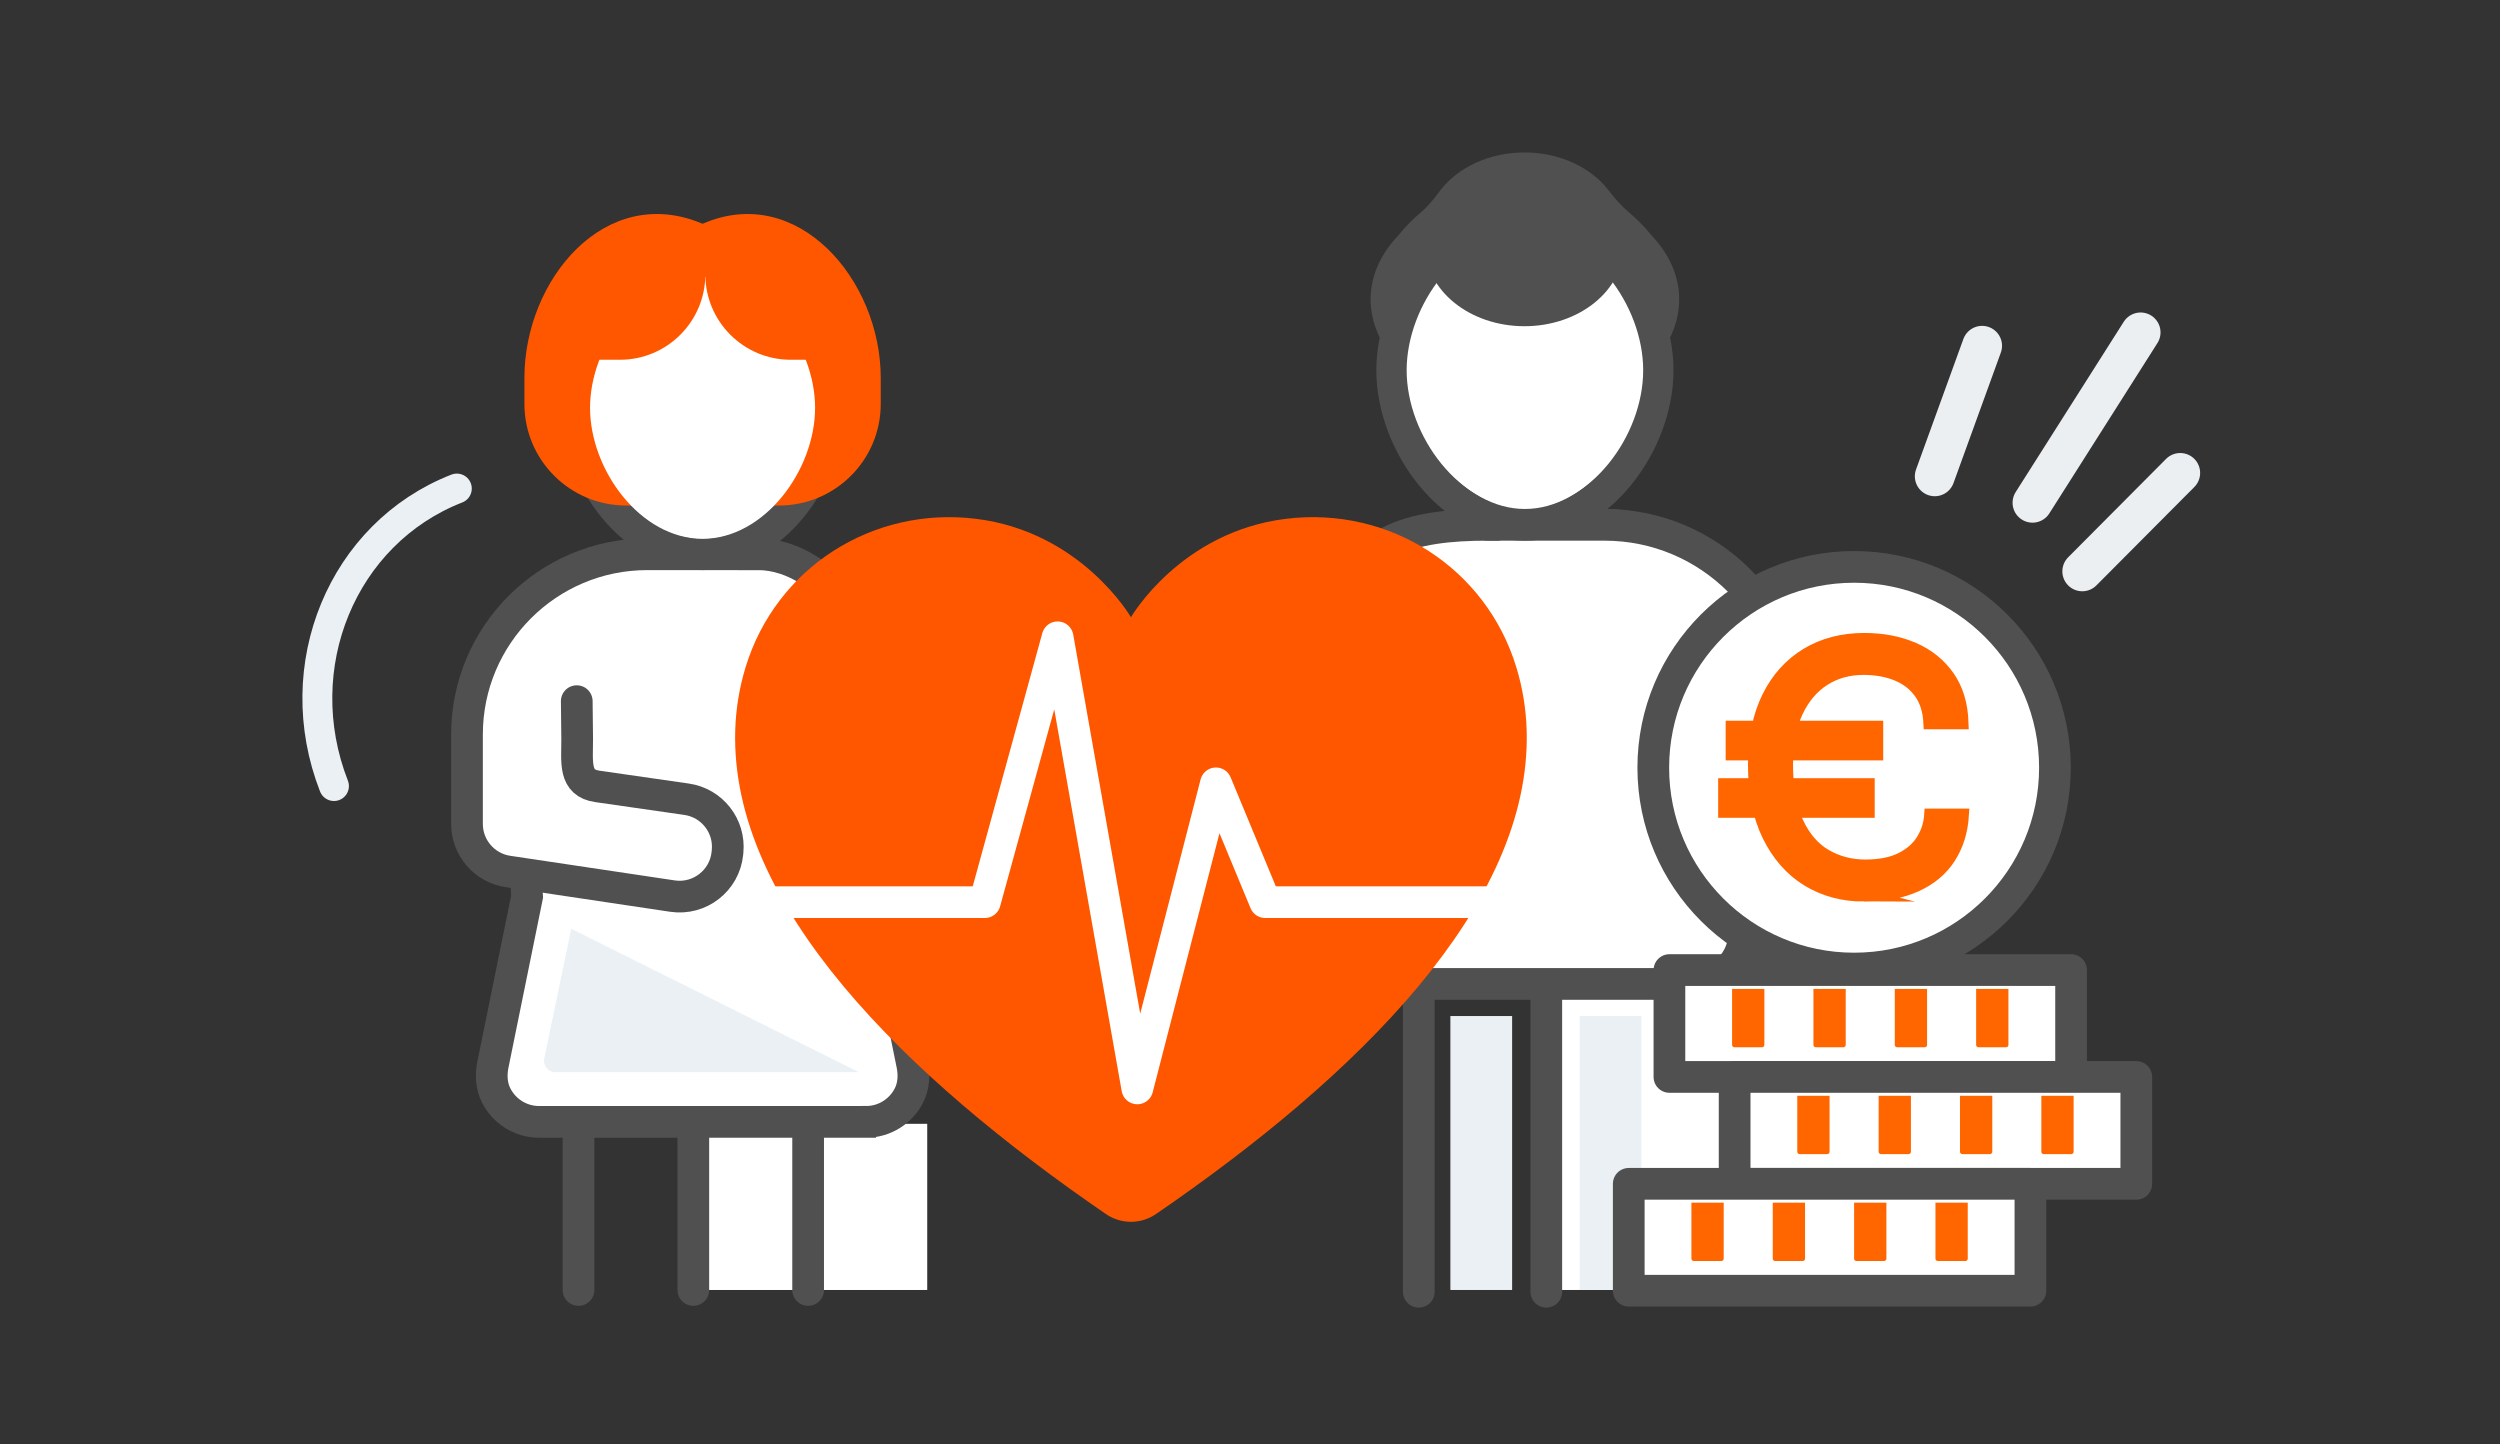 <?xml version="1.0" encoding="UTF-8"?>
<svg id="Livello_1" data-name="Livello 1" xmlns="http://www.w3.org/2000/svg" viewBox="0 0 502 290">
  <rect x="0" y="0" width="502" height="290" fill="#333333" stroke="none"/>
  <rect x="139.726" y="225.663" width="46.46" height="33.365" style="fill: #fff;"/>
  <rect x="311.178" y="197.576" width="46.46" height="61.451" style="fill: #fff;"/>
  <g>
    <g>
      <g>
        <g>
          <line x1="284.893" y1="194.463" x2="284.893" y2="259.386" style="fill: none; stroke: #505050; stroke-linecap: round; stroke-width: 6.366px;"/>
          <line x1="310.495" y1="194.463" x2="310.495" y2="259.386" style="fill: none; stroke: #505050; stroke-linecap: round; stroke-width: 6.366px;"/>
          <path d="M280.964,197.576h59.064c5.626,0,10.186-4.56,10.186-10.186v-53.994c0-15.47-12.541-28.012-28.012-28.012h-23.412c-15.47,0-28.012,2.989-28.012,18.46v63.546c0,5.626,4.56,10.186,10.186,10.186Z" style="fill: #fff; stroke: #505050; stroke-width: 6.366px;"/>
          <path d="M298.79,105.385h23.412c21.096,0,38.198,17.102,38.198,38.198v17.722c0,6.08-4.45,11.245-10.463,12.144" style="fill: #fff; stroke: #505050; stroke-linecap: round; stroke-width: 6.366px;"/>
          <g>
            <path d="M279.551,74.358c0,14.72,11.933,31.027,26.652,31.027,14.72,0,26.652-16.308,26.652-31.027,0-14.72-11.933-31.027-26.652-31.027-14.72,0-26.652,16.308-26.652,31.027Z" style="fill: #fff; stroke: #505050; stroke-width: 6.366px;"/>
            <path d="M331.641,47.294c-1.428-1.782-2.988-3.352-4.641-4.739-1.499-1.259-2.771-2.739-3.96-4.294-3.506-4.587-9.773-7.646-16.932-7.646-7.237,0-13.559,3.128-17.04,7.8-1.116,1.497-2.269,2.968-3.698,4.171-1.639,1.38-3.188,2.939-4.606,4.709-13.515,14.218-.949,34.181,23.03,35.342.796.039,1.599.058,2.408.058h0c.809,0,1.613-.019,2.408-.058,23.979-1.16,36.545-21.123,23.031-35.342Z" style="fill: #505050;"/>
            <path d="M282.456,74.358c0,13.115,10.632,27.646,23.748,27.646,13.115,0,23.748-14.53,23.748-27.646,0-13.115-10.632-27.646-23.748-27.646-13.115,0-23.748,14.53-23.748,27.646Z" style="fill: #fff;"/>
            <ellipse cx="306.108" cy="49.407" rx="19.907" ry="16.098" style="fill: #505050;"/>
          </g>
        </g>
        <rect x="317.198" y="204.021" width="12.397" height="55.006" style="fill: #eaf0f3;"/>
        <rect x="291.237" y="204.021" width="12.397" height="55.006" style="fill: #eaf0f3;"/>
      </g>
      <g>
        <g>
          <path d="M173.897,225.271h-65.641c-3.809,0-7.103-2.206-8.674-5.41-.918-1.871-1.023-4.04-.607-6.082l6.868-33.738-2.414-42.196c0-14.664,11.888-26.552,26.552-26.552h22.192c14.664,0,27.355,19.71,27.355,34.374l-3.217,34.374,6.868,33.738c.416,2.042.31,4.211-.608,6.082-1.571,3.204-4.865,5.409-8.674,5.409Z" style="fill: #fff; stroke: #505050; stroke-linecap: round; stroke-width: 6.366px;"/>
          <path d="M152.172,111.294h-22.192c-19.996,0-36.207,16.21-36.207,36.207v17.944c0,4.781,3.499,8.842,8.227,9.549l33.024,4.94c5.459.817,10.49-3.101,11.036-8.593l.034-.344c.512-5.143-3.117-9.777-8.233-10.512l-17.914-2.577c-4.753-.684-4.05-4.756-4.05-9.557l-.084-7.56" style="fill: #fff; stroke: #505050; stroke-linecap: round; stroke-width: 6.366px;"/>
          <path d="M166.34,81.884c0,13.953-11.311,29.41-25.263,29.41s-25.263-15.458-25.263-29.41,11.311-29.41,25.263-29.41,25.263,15.458,25.263,29.41Z" style="fill: #fff; stroke: #505050; stroke-width: 6.366px;"/>
          <line x1="116.163" y1="226.476" x2="116.163" y2="259.028" style="fill: none; stroke: #505050; stroke-linecap: round; stroke-width: 6.366px;"/>
          <line x1="139.218" y1="226.476" x2="139.218" y2="259.028" style="fill: none; stroke: #505050; stroke-linecap: round; stroke-width: 6.366px;"/>
          <line x1="162.273" y1="226.476" x2="162.273" y2="259.028" style="fill: none; stroke: #505050; stroke-linecap: round; stroke-width: 6.366px;"/>
          <path d="M156.444,101.506h-30.735c-11.271,0-20.407-9.137-20.407-20.407v-5.216c0-19.758,16.275-39.242,35.775-30.947h0c19.027-8.295,35.775,11.189,35.775,30.947v5.216c0,11.271-9.137,20.407-20.407,20.407Z" style="fill: #ff5700;"/>
          <path d="M163.671,81.884c0,12.479-10.116,26.304-22.595,26.304s-22.595-13.825-22.595-26.304,10.116-26.304,22.595-26.304,22.595,13.825,22.595,26.304Z" style="fill: #fff;"/>
          <path d="M117.702,55.102h23.929c0,9.459-7.679,17.138-17.138,17.138h-6.791v-17.138h0Z" style="fill: #ff5700;"/>
          <path d="M141.631,55.102h6.791c9.459,0,17.138,7.679,17.138,17.138h-23.929v-17.138h0Z" transform="translate(307.192 127.342) rotate(180)" style="fill: #ff5700;"/>
        </g>
        <path d="M114.703,186.501l-5.42,26.075c-.292,1.403.78,2.72,2.213,2.72h60.956l-57.749-28.796Z" style="fill: #eaf0f3;"/>
      </g>
      <g>
        <path d="M306.554,146.616c-.127-4.325-.837-8.569-2.074-12.629-6.087-19.976-25.457-32.335-46.188-29.819-21.227,2.576-31.176,19.734-31.198,19.771-.02-.034-9.969-17.195-31.197-19.771-20.73-2.516-40.102,9.844-46.188,29.819-1.237,4.06-1.946,8.304-2.074,12.629-1.036,35.187,34.179,69.562,74.438,97.167,3.029,2.077,7.012,2.077,10.041,0,40.26-27.604,75.474-61.98,74.439-97.167Z" style="fill: #ff5700;"/>
        <polyline points="154.525 181.152 197.753 181.152 212.367 127.97 228.372 218.552 244.164 157.295 254.054 181.152 299.757 181.152" style="fill: none; stroke: #fff; stroke-linecap: round; stroke-linejoin: round; stroke-width: 6.366px;"/>
      </g>
    </g>
    <path d="M91.731,98.099c-22.999,8.976-34.045,35.724-24.671,59.743" style="fill: none; stroke: #eaf0f3; stroke-linecap: round; stroke-miterlimit: 10; stroke-width: 6px;"/>
  </g>
  <g>
    <g>
      <path d="M335.22,216.249h80.655v-21.461h-80.655v21.461Z" style="fill: #fff; stroke: #505050; stroke-linecap: round; stroke-linejoin: round; stroke-width: 6.366px;"/>
      <g>
        <path d="M347.803,198.573h6.484v11.242c0,.261-.212.474-.474.474h-5.537c-.261,0-.474-.212-.474-.474v-11.242h0Z" style="fill: #f60;"/>
        <path d="M364.138,198.573h6.484v11.242c0,.261-.212.474-.474.474h-5.537c-.261,0-.474-.212-.474-.474v-11.242h0Z" style="fill: #f60;"/>
        <path d="M380.473,198.573h6.484v11.242c0,.261-.212.474-.474.474h-5.537c-.261,0-.474-.212-.474-.474v-11.242h0Z" style="fill: #f60;"/>
        <path d="M396.809,198.573h6.484v11.242c0,.261-.212.474-.474.474h-5.537c-.261,0-.474-.212-.474-.474v-11.242h0Z" style="fill: #f60;"/>
      </g>
    </g>
    <g>
      <circle cx="372.306" cy="154.158" r="40.327" style="fill: #fff; stroke: #505050; stroke-linecap: round; stroke-linejoin: round; stroke-width: 6.366px;"/>
      <path d="M346.266,162.96v-5.446h28.917v5.446h-28.917ZM347.773,151.425v-5.446h29.118v5.446h-29.118ZM374.318,179.78c-4.26,0-8.058-1.025-11.394-3.075-3.316-2.05-5.928-5.044-7.837-8.942-1.909-3.898-2.833-8.641-2.833-14.207,0-5.265.924-9.786,2.773-13.544,1.848-3.758,4.441-6.631,7.756-8.641,3.316-2.01,7.174-3.014,11.555-3.014,3.698,0,7.013.643,9.927,1.909,2.914,1.266,5.245,3.155,6.993,5.647,1.728,2.492,2.653,5.586,2.773,9.264h-6.551c-.121-2.452-.744-4.461-1.909-6.089-1.145-1.608-2.713-2.813-4.662-3.617-1.949-.804-4.2-1.206-6.732-1.206-2.954,0-5.586.723-7.897,2.19-2.311,1.467-4.14,3.617-5.486,6.471-1.326,2.854-2.01,6.39-2.01,10.59,0,4.783.703,8.661,2.11,11.655,1.407,2.994,3.296,5.205,5.687,6.591,2.391,1.387,5.044,2.09,7.958,2.09s5.365-.482,7.234-1.427c1.869-.944,3.316-2.19,4.26-3.758.965-1.547,1.487-3.235,1.608-5.044h6.471c-.201,3.316-1.105,6.169-2.673,8.601-1.567,2.432-3.798,4.28-6.672,5.586-2.874,1.306-6.29,1.969-10.45,1.969h0Z" style="fill: #f60; stroke: #f60; stroke-miterlimit: 10; stroke-width: 2.515px;"/>
    </g>
    <g>
      <path d="M348.314,237.71h80.655v-21.461h-80.655v21.461Z" style="fill: #fff; stroke: #505050; stroke-linecap: round; stroke-linejoin: round; stroke-width: 6.366px;"/>
      <g>
        <path d="M360.896,220.034h6.484v11.242c0,.261-.212.474-.474.474h-5.537c-.261,0-.474-.212-.474-.474v-11.242h0Z" style="fill: #f60;"/>
        <path d="M377.231,220.034h6.484v11.242c0,.261-.212.474-.474.474h-5.537c-.261,0-.474-.212-.474-.474v-11.242h0Z" style="fill: #f60;"/>
        <path d="M393.566,220.034h6.484v11.242c0,.261-.212.474-.474.474h-5.537c-.261,0-.474-.212-.474-.474v-11.242h0Z" style="fill: #f60;"/>
        <path d="M409.902,220.034h6.484v11.242c0,.261-.212.474-.474.474h-5.537c-.261,0-.474-.212-.474-.474v-11.242h0Z" style="fill: #f60;"/>
      </g>
    </g>
    <g>
      <path d="M327.053,259.171h80.655v-21.461h-80.655v21.461Z" style="fill: #fff; stroke: #505050; stroke-linecap: round; stroke-linejoin: round; stroke-width: 6.366px;"/>
      <g>
        <path d="M339.635,241.495h6.484v11.242c0,.261-.212.474-.474.474h-5.537c-.261,0-.474-.212-.474-.474v-11.242h0Z" style="fill: #f60;"/>
        <path d="M355.97,241.495h6.484v11.242c0,.261-.212.474-.474.474h-5.537c-.261,0-.474-.212-.474-.474v-11.242h0Z" style="fill: #f60;"/>
        <path d="M372.306,241.495h6.484v11.242c0,.261-.212.474-.474.474h-5.537c-.261,0-.474-.212-.474-.474v-11.242h0Z" style="fill: #f60;"/>
        <path d="M388.641,241.495h6.484v11.242c0,.261-.212.474-.474.474h-5.537c-.261,0-.474-.212-.474-.474v-11.242h0Z" style="fill: #f60;"/>
      </g>
    </g>
  </g>
  <line x1="429.833" y1="66.748" x2="408.125" y2="100.951" style="fill: none; stroke: #ebeff2; stroke-linecap: round; stroke-miterlimit: 10; stroke-width: 8px;"/>
  <line x1="398.008" y1="69.433" x2="388.5" y2="95.641" style="fill: none; stroke: #ebeff2; stroke-linecap: round; stroke-miterlimit: 10; stroke-width: 8px;"/>
  <line x1="418.121" y1="114.727" x2="437.788" y2="94.966" style="fill: none; stroke: #ebeff2; stroke-linecap: round; stroke-miterlimit: 10; stroke-width: 8px;"/>
</svg>